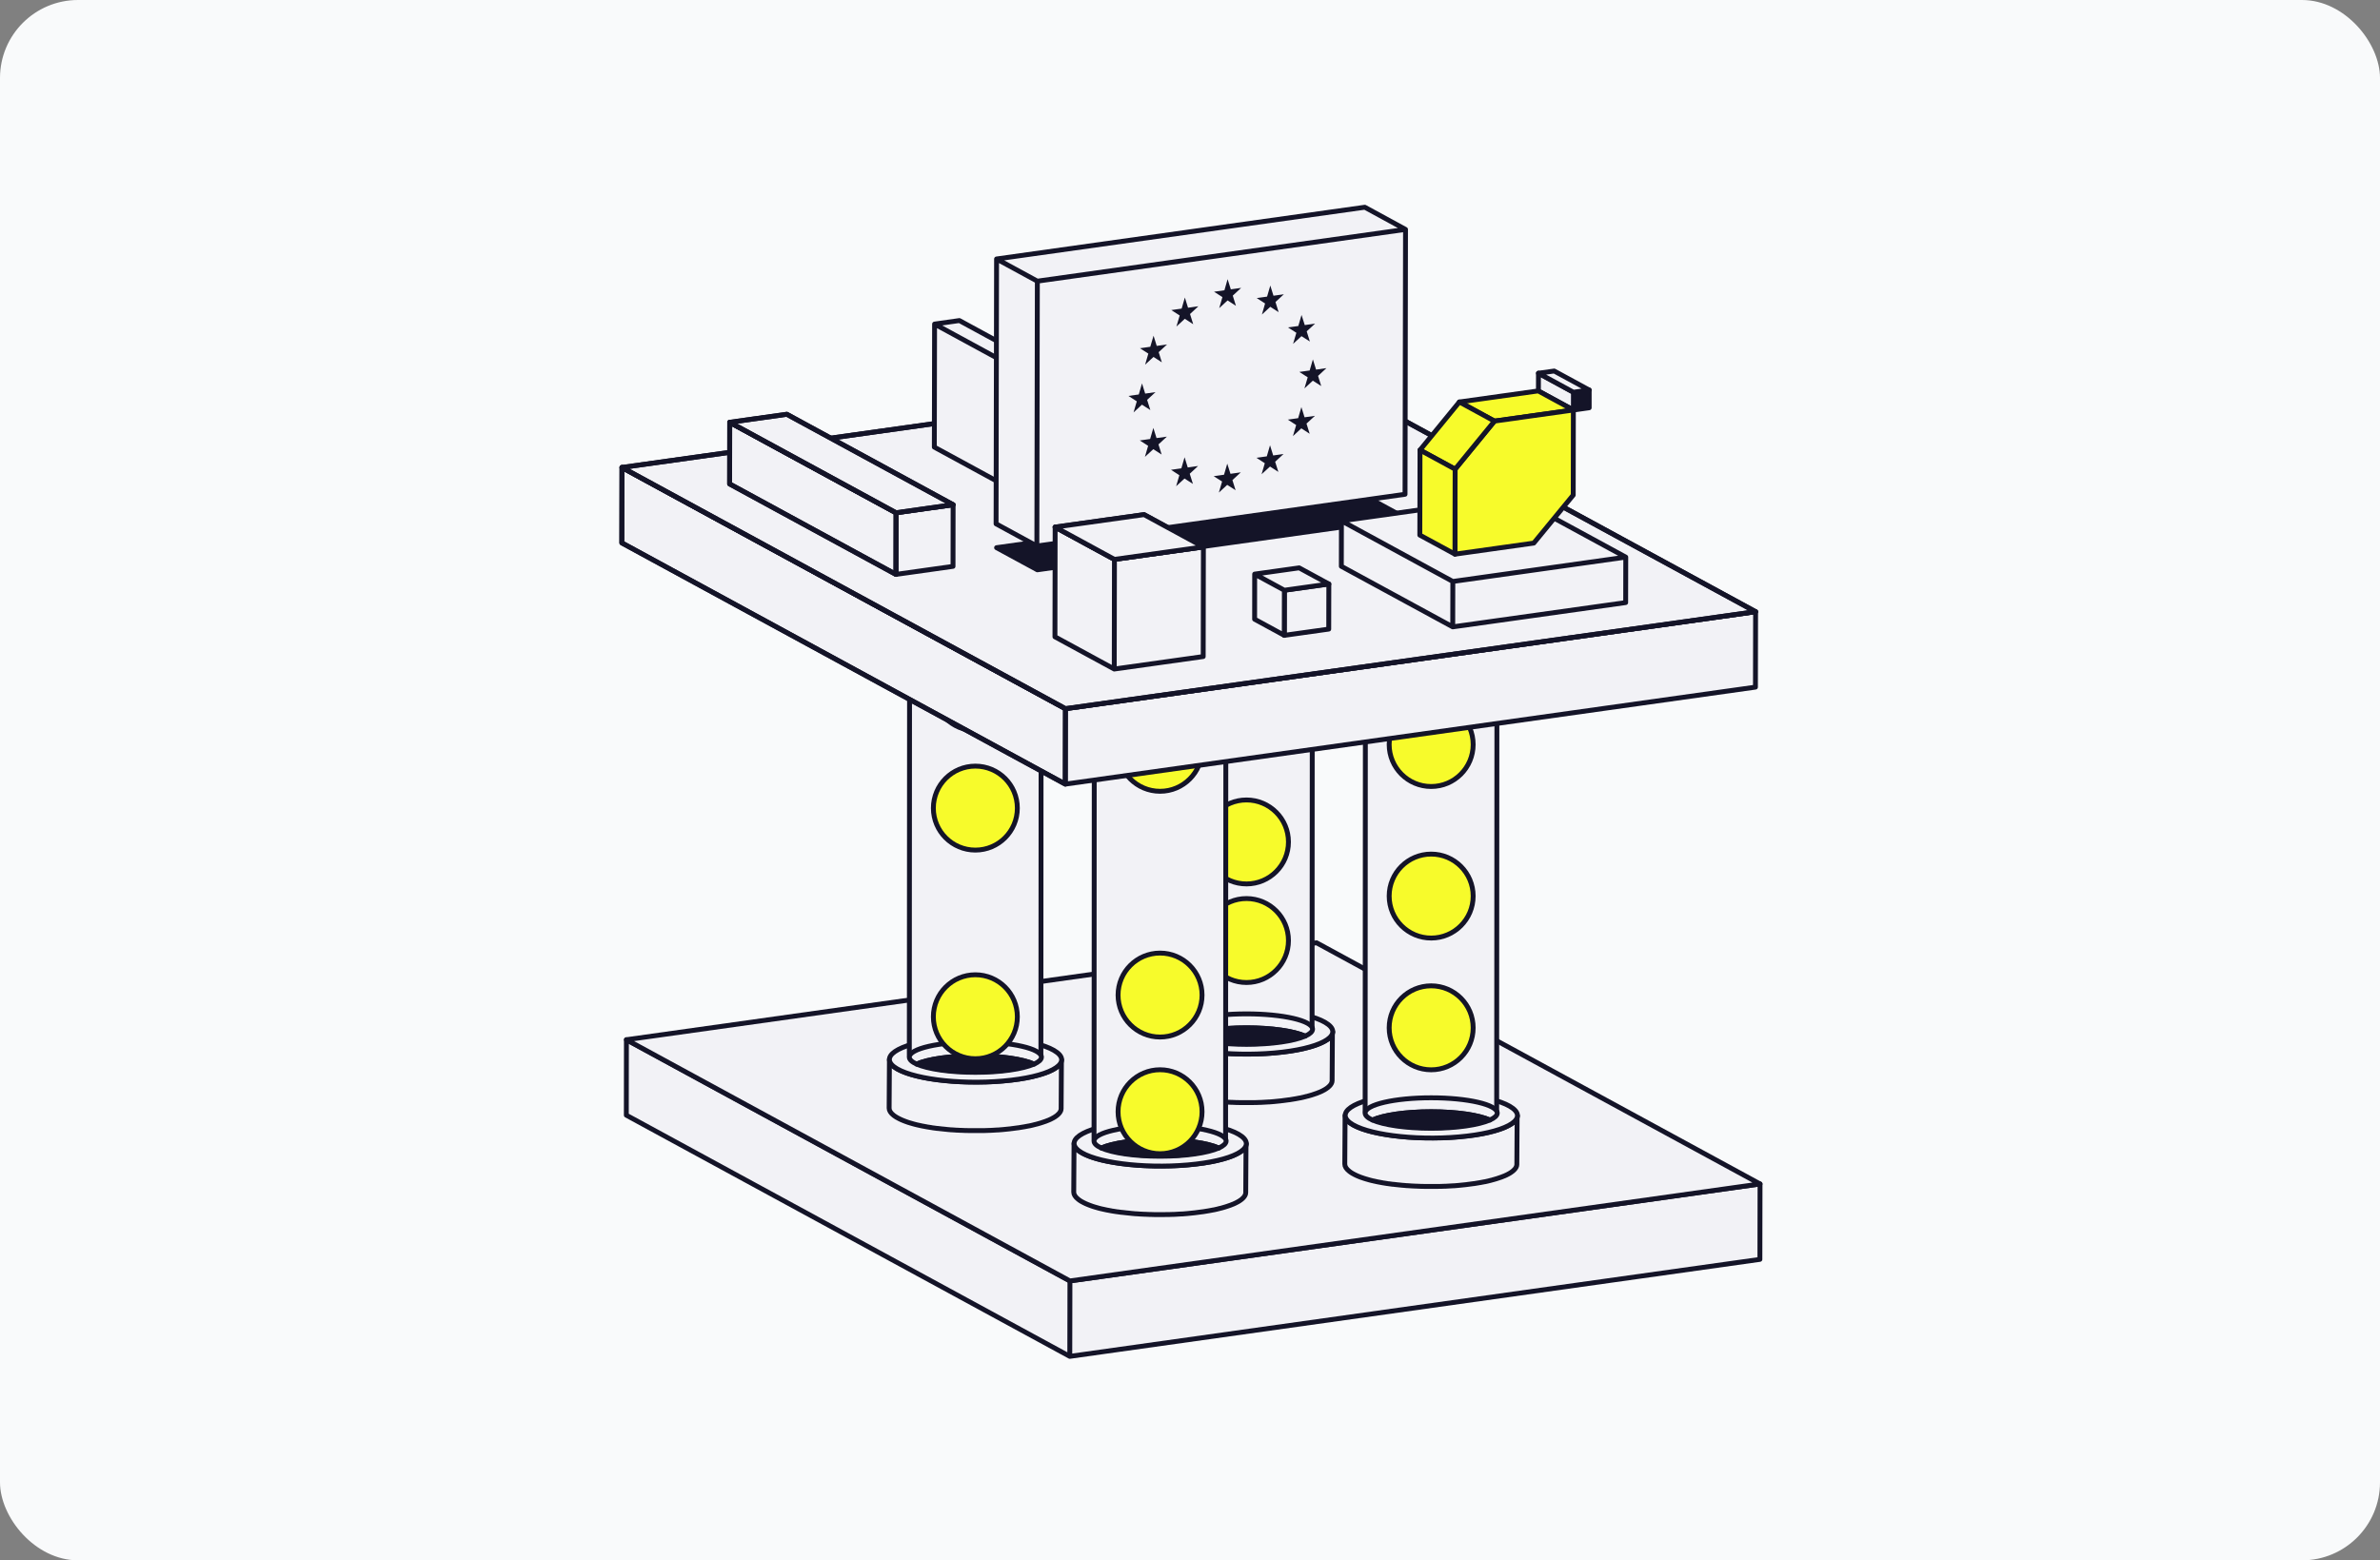 <svg xmlns="http://www.w3.org/2000/svg" width="488" height="320" fill="none"><rect width="100%" height="100%" fill="#808080" stroke="none"/><g clip-path="url(#a)"><path fill="#F9FAFB" d="M0 0h488v320H0z"/><g clip-path="url(#b)"><path fill="#F2F2F6" stroke="#141428" stroke-linecap="round" stroke-linejoin="round" d="m360.882 242.81-.03 15.47-141.5 19.89.03-15.47 141.5-19.89ZM219.352 278.17l-90.93-49.46.02-15.48 90.94 49.47-.03 15.47Z"/><path fill="#F2F2F6" stroke="#141428" stroke-linecap="round" stroke-linejoin="round" d="m219.381 262.7-90.94-49.47 141.51-19.88 90.93 49.46-141.5 19.89Z"/><path fill="#F2F2F6" stroke="#141428" stroke-linecap="round" stroke-linejoin="round" d="M311.128 228.86c0 .09-.02.17-.04.26v.02c-.02.08-.06.17-.1.25 0 .02-.02.04-.03.06-.04.08-.09.16-.15.24-.06.08-.13.15-.2.23l-.06.06c-.08.08-.16.15-.25.23-.09.07-.19.15-.3.22-.03.02-.05.04-.08.05-.11.07-.23.15-.36.22 0 0-.02 0-.02.01-.12.07-.26.14-.4.21-.03.02-.06.03-.09.05-.15.07-.31.15-.48.22-.03.01-.06.03-.09.04-.19.08-.39.16-.6.24h-.03c-.25.09-.51.18-.79.27-.02 0-.04.01-.06.02-.14.04-.27.08-.41.12-.06.02-.12.03-.17.05l-.33.09c-.05.01-.11.03-.17.04-.17.04-.34.09-.51.13-.05.01-.1.02-.15.04-.21.05-.43.1-.66.15-.04 0-.07.01-.1.02-.32.07-.65.13-1 .19-.03 0-.06 0-.08.01-.35.06-.71.12-1.08.18h-.06c-.46.07-.94.13-1.44.19-.04 0-.09 0-.13.01-.51.06-1.04.11-1.58.16-.32.03-.64.05-.96.08-.06 0-.12 0-.18.01-.51.03-1.03.06-1.54.09h-.2l-.81.03h-.36c-.2 0-.4 0-.59.01h-2.22c-.21 0-.42-.01-.63-.02h-.28c-.3 0-.6-.02-.9-.04h-.15c-.25-.01-.51-.03-.76-.04-.1 0-.2-.01-.3-.02-.2-.01-.4-.03-.6-.04-.11 0-.22-.02-.34-.03-.19-.02-.38-.03-.57-.05-.11 0-.22-.02-.34-.03-.2-.02-.39-.04-.58-.06l-.3-.03-.78-.09c-.03 0-.07 0-.1-.01-.3-.04-.59-.08-.88-.12-.08-.01-.16-.02-.24-.04-.23-.03-.46-.07-.69-.11-.08-.01-.16-.03-.24-.04-.31-.05-.61-.11-.91-.17-.04 0-.08-.02-.12-.02-.33-.07-.64-.14-.95-.21-.04-.01-.09-.02-.13-.03-.13-.03-.25-.06-.37-.09-.09-.02-.17-.04-.26-.07-.13-.04-.26-.07-.39-.11l-.21-.06-.3-.09c-.09-.03-.18-.05-.26-.08l-.27-.09c-.08-.03-.17-.06-.25-.09-.09-.03-.17-.07-.26-.1l-.24-.09c-.09-.03-.17-.07-.25-.11l-.21-.09c-.08-.04-.16-.08-.24-.11-.06-.03-.13-.06-.19-.09-.08-.04-.15-.08-.23-.12-.05-.03-.11-.06-.16-.09-.08-.05-.16-.1-.23-.14-.04-.03-.08-.05-.12-.07-.11-.07-.22-.15-.31-.22-.63-.49-.93-.99-.93-1.48l-.06 9.96c0 .49.3.99.93 1.48.1.08.2.15.31.23.04.02.08.05.11.07l.24.15c.05.03.1.06.16.08.08.04.15.08.23.13.06.03.12.06.19.09l.24.12.21.09c.09.04.17.07.26.11.07.03.15.06.23.09.09.03.17.07.26.1.08.03.17.06.25.08.09.03.18.07.28.1.09.03.18.06.26.08.1.03.19.06.29.09h.02c.07.02.14.04.2.06.13.04.25.07.38.11.09.02.17.04.26.07.12.03.24.06.37.09.02 0 .03 0 .05.01.03 0 .06.01.09.02.31.07.62.14.95.21.03 0 .05.01.08.02h.04c.3.06.6.12.91.17.03 0 .06.01.09.02.05 0 .1.02.15.02.23.04.45.08.69.11.05 0 .1.02.15.02.03 0 .06 0 .08.01.29.04.58.08.88.12H285.678c.25.03.51.07.77.09.03 0 .06 0 .09.01.07 0 .14.01.21.02.19.02.39.04.59.06.05 0 .1.01.16.02.06 0 .12 0 .18.01.19.02.38.03.57.05.07 0 .14.01.21.02h.13c.2.01.4.03.61.04.08 0 .15.01.23.02h.07c.25.01.5.03.76.04h.14c.3.01.6.03.91.04H291.588c.21 0 .42.01.63.02h2.19c.2 0 .39 0 .59-.01h.36c.27 0 .54-.02.81-.03h.2c.51-.02 1.03-.05 1.54-.09h.17c.32-.03.64-.05.96-.08.54-.05 1.06-.1 1.58-.16.04 0 .09-.01.13-.02.49-.06.97-.12 1.44-.19h.06c.37-.06.73-.11 1.08-.18.03 0 .06 0 .08-.01.34-.06.67-.13 1-.19.02 0 .04 0 .06-.01h.04l.66-.15c.05-.01.1-.02.15-.04.17-.04.34-.08.51-.13.03 0 .07-.02.1-.03.02 0 .04-.01.07-.02l.33-.09c.06-.02.12-.03.17-.05.14-.04.28-.08.41-.12.02 0 .04-.01.06-.02.28-.09.54-.18.79-.27h.02c.21-.08.41-.16.6-.24.02 0 .04-.01.06-.02.01 0 .02 0 .03-.01.17-.07.33-.15.48-.22.01 0 .03-.01.04-.02.02 0 .03-.02.05-.03.14-.07.27-.14.4-.21 0 0 .01 0 .02-.01.13-.07.24-.15.35-.22.01 0 .03-.02.04-.03.01 0 .02-.02.04-.03.11-.07.21-.15.3-.22.09-.08.17-.15.25-.23l.03-.03c.01 0 .02-.02.03-.03.07-.08.14-.15.2-.23.06-.08.11-.16.15-.24 0 0 .01-.02.02-.03 0 0 0-.02.01-.03.04-.08.07-.16.1-.25v-.02c.02-.09.04-.17.04-.26v-.07l.06-9.96v.07h.05Z"/><path fill="#F2F2F6" stroke="#141428" stroke-linecap="round" stroke-linejoin="round" d="M299.131 233.16c-9.23.81-19.25-.5-22.37-2.93-3.12-2.43 1.84-5.05 11.07-5.85 9.24-.81 19.26.5 22.38 2.93 3.12 2.42-1.84 5.05-11.08 5.85Z"/><path fill="#F2F2F6" stroke="#141428" stroke-linecap="round" stroke-linejoin="round" d="M306.99 144.45c0 .07-.01.13-.03.2v.02c-.02.06-.04.13-.08.19 0 .01-.01.03-.02.04-.03.06-.07.12-.12.18-.04.06-.1.12-.15.17l-.04.04c-.06.06-.12.12-.19.17-.07.06-.15.11-.23.17-.02.01-.04.03-.06.04-.09.06-.18.11-.27.17h-.02c-.1.05-.2.11-.31.16-.02.01-.05.02-.07.04-.12.06-.24.11-.37.17-.02 0-.05.02-.07.03-.15.06-.3.12-.46.18h-.02c-.19.07-.39.14-.6.2-.02 0-.03.01-.05.01-.1.03-.21.06-.32.1-.04.01-.09.03-.13.04-.08.02-.17.05-.25.07-.04.01-.09.02-.13.03-.13.03-.26.07-.39.1-.04 0-.07.02-.11.03-.16.04-.33.07-.5.11-.03 0-.05.01-.08.02-.25.05-.5.1-.76.15-.02 0-.04 0-.06.01-.27.05-.54.09-.83.13h-.04c-.35.05-.72.1-1.1.15-.03 0-.07 0-.1.01-.39.05-.79.09-1.21.12-.24.02-.49.04-.74.06h-.13c-.39.03-.79.05-1.18.07h-.16c-.21 0-.41.02-.62.02h-2.42c-.16 0-.32 0-.48-.01h-.21c-.23 0-.46-.02-.69-.03h-.11c-.19-.01-.39-.03-.58-.04-.08 0-.15-.01-.23-.01-.16-.01-.31-.02-.46-.03-.09 0-.17-.01-.26-.02-.15-.01-.29-.02-.43-.04-.09 0-.17-.02-.26-.02-.15-.01-.3-.03-.45-.05-.08 0-.15-.02-.23-.02-.2-.02-.4-.05-.6-.07h-.08c-.23-.03-.45-.06-.67-.09-.06 0-.12-.02-.18-.03-.18-.03-.35-.06-.53-.09l-.18-.03c-.24-.04-.47-.08-.7-.13-.03 0-.06-.01-.09-.02-.25-.05-.49-.1-.72-.16-.03 0-.07-.02-.1-.02-.1-.02-.19-.05-.29-.07-.06-.02-.13-.03-.2-.05-.1-.03-.2-.06-.3-.08-.05-.02-.11-.03-.16-.05-.08-.02-.15-.05-.23-.07-.07-.02-.14-.04-.2-.06-.07-.02-.14-.05-.21-.07-.07-.02-.13-.04-.2-.07-.07-.02-.13-.05-.2-.08-.06-.02-.12-.05-.18-.07-.07-.03-.13-.05-.19-.08-.05-.02-.11-.04-.16-.07l-.18-.09c-.05-.02-.1-.05-.15-.07-.06-.03-.12-.06-.17-.09-.04-.02-.09-.04-.13-.07-.06-.04-.12-.07-.18-.11l-.09-.06c-.08-.06-.16-.11-.24-.17-.49-.38-.72-.76-.71-1.14l-.05 83.47c0 .38.23.76.71 1.14.07.06.15.12.24.17.03.02.06.04.09.05.06.04.12.08.18.11.04.02.08.04.12.07.06.03.12.06.18.1.05.02.1.05.14.07l.18.09c.05.02.11.04.16.07.07.03.13.06.2.08.06.02.12.04.18.07.07.03.13.05.2.08.06.02.13.04.19.07.07.02.14.05.21.07.07.02.14.04.2.06.07.02.15.05.22.07h.01c.05.01.1.03.16.04.1.03.19.06.29.08.07.02.13.03.2.05.09.02.19.05.28.07h.04c.02 0 .04 0 .07.01.24.06.48.11.72.16.02 0 .04.01.06.01h.03c.23.05.46.09.7.13.02 0 .04 0 .07.01.04 0 .08.01.12.02.17.03.35.06.52.09.04 0 .08.01.12.02h.06c.22.03.44.07.67.09h.07c.2.02.39.05.59.07h.07c.05 0 .11.01.16.02.15.02.3.03.45.05.04 0 .08 0 .12.01.05 0 .09 0 .14.01.14.01.29.03.43.04.05 0 .11 0 .16.01h.1c.15.01.31.02.46.03.06 0 .12 0 .17.01h.05c.19.01.39.02.58.03h.11l.69.03h.21c.16 0 .32.01.49.01H294.9c.21 0 .42-.01.62-.02h.15c.39-.02.79-.04 1.18-.07h.14c.25-.02.49-.04.74-.06.41-.04.82-.08 1.21-.12.03 0 .07 0 .1-.01.38-.04.74-.09 1.1-.15h.05c.28-.04.56-.09.83-.14.02 0 .04 0 .06-.01.26-.05.52-.1.76-.15h.08c.17-.04.34-.07.51-.11.04 0 .08-.02.11-.03.13-.03.26-.06.39-.1.02 0 .05-.01.07-.02.02 0 .04 0 .05-.01.09-.02.17-.05.26-.07.04-.01.09-.03.13-.04.11-.03.21-.06.32-.1.01 0 .03 0 .05-.01.21-.07.41-.14.6-.21h.01c.16-.06.31-.12.46-.18.01 0 .03-.01.04-.02 0 0 .02 0 .02-.01.13-.06.25-.11.37-.17 0 0 .02 0 .03-.01.01 0 .03-.01.04-.02.11-.05.21-.11.3-.16h.02c.1-.06.19-.11.27-.17 0 0 .02-.01.03-.02 0 0 .02-.01.03-.02.08-.06.16-.11.23-.17.07-.06.13-.12.19-.17 0 0 .02-.01.02-.02l.02-.02c.05-.06.11-.12.15-.18l.12-.18s.01-.01.01-.02v-.02c.03-.06.06-.12.08-.19v-.01c.02-.07.03-.13.03-.2v-.05l.05-83.47v.05l.06.05Z"/><path fill="#F0F0F4" d="M297.802 147.74c-7.07.62-14.74-.38-17.13-2.24-2.39-1.86 1.41-3.86 8.48-4.48 7.07-.62 14.74.39 17.13 2.24 2.39 1.86-1.41 3.86-8.48 4.48Z"/><path stroke="#141428" stroke-linecap="round" stroke-linejoin="round" d="M297.802 147.74c-7.07.62-14.74-.38-17.13-2.24-2.39-1.86 1.41-3.86 8.48-4.48 7.07-.62 14.74.39 17.13 2.24 2.39 1.86-1.41 3.86-8.48 4.48Z"/><path fill="#F2F2F6" stroke="#141428" stroke-linecap="round" stroke-linejoin="round" d="M307 228.27c0 .52-.55 1-1.51 1.43-2.25-1.01-6.8-1.7-12.04-1.7-5.24 0-9.8.69-12.04 1.7-.96-.43-1.5-.92-1.5-1.43 0-1.73 6.06-3.13 13.54-3.13 7.48 0 13.55 1.4 13.55 3.13Z"/><path fill="#141428" d="M305.49 229.7c-2.25 1-6.8 1.69-12.04 1.69-5.24 0-9.8-.69-12.04-1.69 2.24-1.01 6.79-1.7 12.04-1.7 5.25 0 9.79.69 12.04 1.7Z"/><path stroke="#141428" stroke-linecap="round" stroke-linejoin="round" d="M305.49 229.7c-2.25 1-6.8 1.69-12.04 1.69-5.24 0-9.8-.69-12.04-1.69 2.24-1.01 6.79-1.7 12.04-1.7 5.25 0 9.79.69 12.04 1.7Z"/><path fill="#F7FB2B" stroke="#141428" stroke-linecap="round" stroke-linejoin="round" d="M293.45 219.4c4.755 0 8.61-3.855 8.61-8.61 0-4.755-3.855-8.61-8.61-8.61-4.755 0-8.61 3.855-8.61 8.61 0 4.755 3.855 8.61 8.61 8.61ZM293.45 192.38c4.755 0 8.61-3.855 8.61-8.61 0-4.755-3.855-8.61-8.61-8.61-4.755 0-8.61 3.855-8.61 8.61 0 4.755 3.855 8.61 8.61 8.61ZM293.45 161.3c4.755 0 8.61-3.855 8.61-8.61 0-4.755-3.855-8.61-8.61-8.61-4.755 0-8.61 3.855-8.61 8.61 0 4.755 3.855 8.61 8.61 8.61Z"/><path fill="#F2F2F6" stroke="#141428" stroke-linecap="round" stroke-linejoin="round" d="M217.669 217.4c0 .09-.02.17-.04.26v.02c-.02.08-.06.17-.1.25 0 .02-.02.04-.03.06-.04.08-.09.16-.15.24-.06.08-.13.15-.2.23l-.06.06c-.08.08-.16.15-.25.23-.09.07-.19.15-.3.22-.03.02-.05.04-.08.05-.11.07-.23.15-.35.22 0 0-.02 0-.02.01-.12.07-.26.14-.4.21-.03.02-.06.03-.09.05-.15.07-.31.15-.48.22-.03.01-.06.03-.09.04-.19.08-.39.16-.6.24h-.03c-.25.09-.51.18-.79.27-.02 0-.04.01-.06.02-.14.04-.27.08-.42.12-.06.02-.12.03-.17.05l-.33.09c-.06.01-.11.03-.17.04-.17.04-.34.09-.51.13-.05.01-.1.02-.15.04-.21.05-.43.1-.66.15-.03 0-.07.01-.11.02-.32.07-.65.13-.99.19-.03 0-.06 0-.08.01-.35.06-.71.12-1.08.18h-.06c-.46.07-.94.13-1.44.19-.04 0-.09 0-.13.01-.51.06-1.04.11-1.58.16-.32.03-.64.05-.96.08-.06 0-.12 0-.17.01-.51.03-1.03.06-1.54.09h-.2l-.81.03h-.36c-.2 0-.4 0-.59.01h-2.22c-.21 0-.42-.01-.63-.02h-.27c-.3 0-.61-.02-.9-.04h-.14c-.25-.01-.51-.03-.76-.04-.1 0-.2-.01-.3-.02-.2-.01-.4-.03-.6-.04-.11 0-.22-.02-.34-.03-.19-.02-.38-.03-.56-.05-.11 0-.23-.02-.34-.03-.2-.02-.39-.04-.59-.06l-.3-.03-.78-.09c-.03 0-.07 0-.1-.01-.3-.04-.59-.08-.88-.12-.08-.01-.16-.02-.24-.04-.23-.03-.46-.07-.69-.11-.08-.01-.16-.03-.24-.04-.31-.05-.61-.11-.91-.17-.04 0-.08-.02-.12-.03-.32-.07-.64-.14-.95-.21-.04-.01-.09-.02-.13-.03-.13-.03-.25-.06-.37-.09-.09-.02-.17-.04-.26-.07-.13-.04-.26-.07-.39-.11l-.21-.06-.3-.09c-.09-.03-.18-.05-.26-.08l-.27-.09c-.08-.03-.17-.06-.25-.09-.09-.03-.17-.07-.26-.1l-.24-.09c-.09-.03-.17-.07-.25-.11l-.21-.09c-.08-.04-.16-.08-.24-.11-.06-.03-.13-.06-.19-.09-.08-.04-.15-.08-.23-.12-.05-.03-.11-.06-.16-.09-.08-.05-.16-.1-.23-.14-.04-.03-.08-.05-.12-.07-.11-.07-.22-.15-.31-.22-.63-.49-.93-.99-.93-1.48l-.06 9.96c0 .49.3.99.93 1.48.1.08.2.15.31.22.04.02.08.05.11.07l.24.15c.05.03.1.06.16.08.08.04.15.08.23.13.06.03.12.06.19.09l.24.12.21.09c.09.04.17.07.26.11.08.03.15.06.23.09.09.03.17.07.26.1.08.03.17.06.25.09.09.03.18.06.28.1.09.03.18.06.27.08.1.03.19.06.29.09h.02c.07.02.14.04.2.06.13.04.25.07.38.11.09.02.17.05.26.07.12.03.24.06.37.09.02 0 .03 0 .05.01.03 0 .06.01.08.02.31.07.62.14.95.21.03 0 .05.01.08.02h.04c.3.06.6.12.91.17.03 0 .06.01.09.02.05 0 .1.02.15.02.22.04.45.08.69.11.05 0 .1.02.15.03.03 0 .06 0 .08.01.29.04.58.08.88.12H192.249c.25.03.51.07.78.09.03 0 .06 0 .09.01.07 0 .14.01.21.02.19.02.39.04.58.06.05 0 .1.01.16.02.06 0 .12.01.18.02.19.02.38.03.57.05.07 0 .14.01.21.02h.13c.2.01.4.03.61.04.08 0 .15.01.23.02h.07c.25.02.5.03.76.04h.14c.3.01.6.03.9.04H198.149c.21 0 .42.01.63.02h2.19c.2 0 .39 0 .59-.01h.36c.27 0 .54-.02.81-.03h.2c.51-.02 1.03-.05 1.54-.09h.17c.32-.02.64-.05.96-.08.54-.05 1.07-.1 1.58-.16.04 0 .09 0 .13-.02.49-.06.97-.12 1.44-.19h.05c.37-.06.73-.12 1.08-.18.03 0 .06-.01.08-.01.34-.06.67-.13 1-.19.02 0 .04 0 .06-.01h.04l.66-.15c.05-.01.1-.02.15-.04.17-.04.34-.08.51-.13.03 0 .07-.02.1-.02.02 0 .04-.01.07-.02l.33-.09c.06-.02.12-.03.17-.05.14-.04.28-.08.41-.12.02 0 .04-.01.06-.02.28-.09.54-.18.79-.27h.02c.21-.08.41-.16.6-.24.02 0 .04-.01.06-.02.01 0 .02-.01.03-.01.17-.07.33-.15.48-.22.01 0 .03-.01.04-.02.02 0 .03-.02.05-.03.14-.07.27-.14.4-.21 0 0 .01 0 .02-.01.13-.07.24-.15.36-.22.01 0 .03-.02.04-.03.01 0 .03-.02.04-.03.11-.07.21-.15.3-.22.09-.08.17-.15.25-.23.01 0 .02-.02.03-.03.01 0 .02-.02.03-.03.07-.08.14-.15.2-.23.06-.08.11-.16.15-.24 0 0 .01-.02.02-.03 0 0 0-.02.01-.03.04-.08.07-.16.1-.25v-.02c.02-.09.04-.17.04-.26v-.07l.06-9.96v.07l.03-.02Z"/><path fill="#F2F2F6" stroke="#141428" stroke-linecap="round" stroke-linejoin="round" d="M205.67 221.7c-9.23.81-19.25-.5-22.37-2.93-3.12-2.42 1.84-5.05 11.07-5.85 9.24-.81 19.26.5 22.38 2.93 3.12 2.42-1.84 5.05-11.08 5.85Z"/><path fill="#F2F2F6" stroke="#141428" stroke-linecap="round" stroke-linejoin="round" d="M213.529 132.98c0 .07-.01.13-.03.2v.02c-.02.06-.04.13-.08.19 0 .01-.01.03-.02.04-.03.06-.07.12-.12.18-.05.06-.1.12-.15.17l-.04.04c-.06.06-.12.12-.19.17-.07.06-.15.11-.23.17-.02.01-.04.03-.06.04-.09.06-.18.11-.27.17h-.02c-.1.05-.2.11-.31.16-.02.01-.05.02-.07.04-.12.06-.24.11-.37.17-.02 0-.05.02-.07.03-.15.06-.3.12-.46.18h-.02c-.19.07-.39.14-.6.2-.02 0-.03.01-.05.01-.1.03-.21.06-.32.1-.04.01-.09.03-.13.04-.08.02-.17.05-.26.07-.04.01-.09.02-.13.03-.13.03-.26.07-.39.1-.04 0-.07.02-.11.03-.16.04-.33.07-.5.11-.03 0-.05.01-.08.02-.25.05-.5.1-.76.15-.02 0-.04 0-.07.01-.27.05-.54.09-.82.13h-.04c-.36.05-.72.1-1.1.15-.03 0-.07 0-.1.01-.39.05-.79.09-1.21.12-.24.02-.49.04-.74.06h-.13c-.39.03-.79.05-1.18.07h-.16c-.21 0-.42.02-.62.02h-2.42c-.16 0-.32 0-.48-.01h-.21c-.23 0-.46-.02-.69-.03h-.11c-.19 0-.39-.02-.58-.03-.08 0-.15-.01-.23-.01-.16-.01-.31-.02-.46-.03-.09 0-.17-.01-.26-.02-.14-.01-.29-.02-.43-.04-.09 0-.17-.02-.26-.02-.15-.01-.3-.03-.45-.05-.08 0-.15-.02-.23-.02-.2-.02-.4-.05-.6-.07h-.07c-.23-.03-.45-.06-.67-.09-.06 0-.12-.02-.18-.03-.18-.03-.35-.06-.53-.09l-.18-.03c-.24-.04-.47-.09-.7-.13-.03 0-.06-.01-.09-.02-.25-.05-.49-.1-.73-.16-.03 0-.07-.02-.1-.02-.1-.02-.19-.05-.29-.07-.07-.02-.13-.03-.2-.05-.1-.03-.2-.06-.3-.08-.05-.02-.11-.03-.16-.05-.08-.02-.15-.05-.23-.07-.07-.02-.14-.04-.2-.06-.07-.02-.14-.05-.21-.07-.06-.02-.13-.04-.19-.07-.07-.02-.13-.05-.2-.08-.06-.02-.12-.05-.18-.07-.07-.03-.13-.05-.19-.08-.05-.02-.11-.04-.16-.07l-.18-.09c-.05-.02-.1-.05-.15-.07-.06-.03-.12-.06-.17-.09-.04-.02-.09-.04-.13-.07-.06-.04-.12-.07-.18-.11l-.09-.06c-.08-.06-.17-.11-.24-.17-.49-.38-.72-.76-.71-1.14l-.05 83.47c0 .38.23.76.72 1.14.08.06.16.12.24.17.03.02.06.04.09.05.06.04.12.08.18.11.04.02.08.04.12.07.06.03.12.06.18.1.05.02.1.05.14.07l.18.09c.05.02.11.04.16.07.06.03.13.06.2.08.06.02.12.04.18.07.07.03.13.05.2.08.06.02.13.04.19.07.07.02.14.05.21.07.07.02.14.04.2.06.07.02.15.05.22.07h.01c.05.01.1.03.16.04.1.03.19.06.29.08.07.02.13.03.2.05.09.02.19.05.28.07h.04c.02 0 .04 0 .06.01.24.06.48.11.72.16.02 0 .04.01.06.01h.03c.23.05.46.09.7.13.02 0 .04 0 .07.01.04 0 .08.01.12.02.17.03.35.06.53.09.04 0 .08.01.12.02h.06c.22.03.44.07.67.09h.07c.2.02.39.05.59.07h.07c.05 0 .11.01.16.02.15.02.3.03.45.05.04 0 .08 0 .12.01.05 0 .09 0 .14.01.14.01.29.03.43.04.05 0 .11 0 .16.01h.1c.15.01.31.02.46.03.06 0 .11 0 .17.01h.05c.19.01.39.02.58.03h.11l.69.03h.21c.16 0 .32.01.49.01H201.449c.21 0 .42-.01.62-.02h.16c.39-.02.79-.04 1.18-.07h.14c.25-.02.49-.04.74-.06.41-.04.82-.08 1.21-.12.03 0 .07 0 .1-.01.38-.04.75-.09 1.1-.15h.05c.28-.04.56-.09.83-.14.02 0 .04 0 .06-.01.26-.05.52-.1.76-.15h.08c.17-.04.34-.07.5-.11.04 0 .08-.02.11-.03.13-.03.26-.06.39-.1.02 0 .05-.01.07-.02.02 0 .04 0 .05-.01.09-.02.17-.05.25-.07.04-.01.09-.03.13-.04.11-.03.21-.06.32-.1.01 0 .03 0 .05-.01.21-.07.41-.14.6-.21h.01c.16-.06.31-.12.46-.18.01 0 .03-.01.04-.02 0 0 .02 0 .03-.01.13-.06.25-.11.37-.17.01 0 .02 0 .03-.01.01 0 .03-.01.04-.02.11-.05.21-.11.3-.16h.02c.1-.06.19-.11.27-.17.01 0 .02-.01.03-.02 0 0 .02-.01.03-.02.08-.06.16-.11.23-.17.07-.06.13-.12.19-.17 0 0 .02-.01.02-.02s.01-.01.02-.02c.06-.06.11-.12.15-.18.05-.06.08-.12.12-.18 0 0 .01-.01.01-.02v-.02c.03-.06.06-.12.08-.19v-.01c.02-.07.03-.13.03-.2v-.05l.05-83.47v.05l.05.04Z"/><path fill="#F0F0F4" d="M204.341 136.27c-7.07.62-14.74-.38-17.13-2.24-2.39-1.86 1.41-3.86 8.48-4.48 7.07-.62 14.74.39 17.13 2.24 2.39 1.86-1.41 3.86-8.48 4.48Z"/><path stroke="#141428" stroke-linecap="round" stroke-linejoin="round" d="M204.341 136.27c-7.07.62-14.74-.38-17.13-2.24-2.39-1.86 1.41-3.86 8.48-4.48 7.07-.62 14.74.39 17.13 2.24 2.39 1.86-1.41 3.86-8.48 4.48Z"/><path fill="#F2F2F6" stroke="#141428" stroke-linecap="round" stroke-linejoin="round" d="M213.539 216.8c0 .52-.55 1-1.51 1.43-2.25-1.01-6.8-1.7-12.04-1.7-5.24 0-9.8.69-12.04 1.7-.96-.43-1.5-.92-1.5-1.43 0-1.73 6.06-3.13 13.54-3.13 7.48 0 13.55 1.4 13.55 3.13Z"/><path fill="#141428" d="M212.029 218.23c-2.25 1-6.8 1.69-12.04 1.69-5.24 0-9.8-.69-12.04-1.69 2.24-1.01 6.79-1.7 12.04-1.7 5.25 0 9.79.69 12.04 1.7Z"/><path stroke="#141428" stroke-linecap="round" stroke-linejoin="round" d="M212.029 218.23c-2.25 1-6.8 1.69-12.04 1.69-5.24 0-9.8-.69-12.04-1.69 2.24-1.01 6.79-1.7 12.04-1.7 5.25 0 9.79.69 12.04 1.7Z"/><path fill="#F7FB2B" stroke="#141428" stroke-linecap="round" stroke-linejoin="round" d="M199.989 217.13c4.755 0 8.61-3.855 8.61-8.61 0-4.755-3.855-8.61-8.61-8.61-4.755 0-8.61 3.855-8.61 8.61 0 4.755 3.855 8.61 8.61 8.61ZM199.989 174.34c4.755 0 8.61-3.855 8.61-8.61 0-4.755-3.855-8.61-8.61-8.61-4.755 0-8.61 3.855-8.61 8.61 0 4.755 3.855 8.61 8.61 8.61Z"/><path fill="#F6ED50" d="M199.989 132.61c4.75 0 8.61 3.85 8.61 8.61s-3.86 8.61-8.61 8.61-8.61-3.85-8.61-8.61 3.86-8.61 8.61-8.61Z"/><path stroke="#141428" stroke-linecap="round" stroke-linejoin="round" d="M199.989 149.83c4.755 0 8.61-3.854 8.61-8.61 0-4.755-3.855-8.61-8.61-8.61-4.755 0-8.61 3.855-8.61 8.61 0 4.756 3.855 8.61 8.61 8.61Z"/><path fill="#F2F2F6" stroke="#141428" stroke-linecap="round" stroke-linejoin="round" d="M273.261 211.65c0 .09-.02.17-.04.26v.02c-.02.08-.06.17-.1.25 0 .02-.02.04-.03.06-.04.08-.09.16-.15.24-.06.08-.13.15-.2.23l-.06.06c-.08.07-.16.15-.25.23-.09.07-.19.15-.3.22-.03.02-.05.04-.08.05-.11.07-.23.15-.36.22 0 0-.02 0-.02.01-.12.07-.26.14-.4.21-.03.02-.06.03-.09.05-.15.07-.31.15-.48.22-.03.01-.06.02-.09.04-.19.08-.39.16-.6.24 0 0-.02 0-.03.01-.25.09-.51.18-.79.27-.02 0-.04.01-.06.02-.14.04-.27.08-.41.12-.06.02-.12.03-.17.05l-.33.09c-.05.01-.11.03-.17.04-.17.04-.34.09-.51.13-.05.01-.1.02-.15.04-.21.05-.43.1-.66.15-.04 0-.07.01-.1.02-.32.07-.65.13-1 .19-.03 0-.06 0-.08.01-.35.06-.71.12-1.08.18h-.06c-.46.07-.94.13-1.44.19-.04 0-.09 0-.13.01-.51.06-1.04.11-1.58.16-.32.03-.64.05-.96.08-.06 0-.12 0-.18.01-.51.03-1.03.06-1.54.09h-.2l-.81.03h-.36c-.2 0-.4 0-.59.01h-2.22c-.21 0-.42-.01-.63-.02h-.28c-.3 0-.6-.02-.9-.04h-.15c-.25-.01-.51-.03-.76-.04-.1 0-.2-.01-.3-.02-.2-.01-.4-.03-.61-.04-.11 0-.22-.02-.34-.03-.19-.02-.38-.03-.56-.05-.11 0-.22-.02-.34-.03-.2-.02-.39-.04-.58-.06l-.3-.03-.78-.09c-.03 0-.07 0-.1-.01-.3-.04-.59-.08-.88-.12-.08-.01-.16-.02-.24-.04-.23-.03-.46-.07-.69-.11-.08-.01-.16-.03-.24-.04-.31-.05-.61-.11-.91-.17-.04 0-.08-.02-.12-.03-.32-.07-.64-.14-.95-.21-.04-.01-.09-.02-.13-.03-.13-.03-.25-.06-.37-.09-.09-.02-.17-.04-.26-.07-.13-.04-.26-.07-.39-.11l-.21-.06-.3-.09c-.09-.03-.18-.05-.26-.08l-.27-.09c-.08-.03-.17-.06-.25-.09-.09-.03-.17-.07-.26-.1l-.24-.09c-.09-.04-.17-.07-.25-.11l-.21-.09c-.08-.04-.16-.08-.24-.11-.06-.03-.13-.06-.19-.09-.08-.04-.15-.08-.23-.12-.05-.03-.11-.06-.16-.09-.08-.05-.16-.1-.23-.14-.04-.02-.08-.05-.12-.07-.11-.07-.22-.15-.31-.22-.63-.49-.93-.99-.93-1.48l-.06 9.96c0 .49.3.99.93 1.48.1.08.2.15.31.22.04.02.08.05.11.07l.24.15c.05.03.11.06.16.08.08.04.15.08.23.13.06.03.12.06.19.09l.24.12.21.09c.09.04.17.07.26.11.08.03.15.06.23.09.09.03.17.07.26.1.08.03.17.06.25.09.09.03.18.06.28.1.09.03.18.06.26.08.1.03.19.06.29.09h.02c.07.02.14.04.2.06.13.04.25.07.38.11.08.02.17.05.26.07.12.03.24.06.37.09.02 0 .03 0 .05.01.03 0 .06.01.09.02.31.07.62.14.95.21.03 0 .05.01.08.02h.04c.3.06.6.12.91.17.03 0 .06.01.09.02.05 0 .1.02.15.02.22.04.45.08.69.11.05 0 .1.02.16.03.03 0 .06 0 .08.01.29.04.58.08.88.12H247.821c.25.03.51.07.77.09.03 0 .06 0 .09.01.07 0 .14.01.21.02.19.02.39.04.58.06.05 0 .1.01.16.02.06 0 .12.01.18.02.19.02.38.03.57.05.07 0 .14.01.21.02h.13c.2.01.4.03.61.04.08 0 .15.01.23.02h.07c.25.02.5.03.76.04h.14c.3.01.6.03.9.04H253.711c.21 0 .42.01.63.02h2.19c.2 0 .39 0 .59-.01h.36c.27 0 .54-.02.81-.03h.2c.51-.02 1.03-.05 1.54-.09h.17c.32-.02.64-.05.96-.08.54-.05 1.06-.1 1.58-.16.04 0 .09 0 .13-.02.49-.06.97-.12 1.44-.19h.06c.37-.06.73-.12 1.08-.18.03 0 .06-.01.08-.01.34-.06.67-.13 1-.19.02 0 .04 0 .06-.01h.04l.66-.15c.05-.01.1-.02.15-.04.17-.04.34-.08.51-.13.03 0 .07-.02.1-.02.02 0 .04-.01.07-.02l.33-.09c.06-.02.12-.03.17-.05.14-.04.28-.08.41-.12.02 0 .04-.01.06-.02.28-.09.54-.18.79-.27h.02c.21-.08.41-.16.6-.24.02 0 .04-.01.06-.02.01 0 .02-.01.03-.01.17-.07.33-.15.48-.22.01 0 .03-.01.04-.02.02 0 .03-.02.05-.03.14-.07.27-.14.4-.21 0 0 .01 0 .02-.01.13-.07.24-.15.35-.22.01 0 .03-.02.04-.03.01 0 .02-.02.04-.03.11-.07.21-.15.3-.22.09-.08.17-.15.25-.23l.03-.03c.01 0 .02-.02.03-.03.07-.08.14-.15.2-.23.06-.08.11-.16.15-.24 0 0 .01-.02.02-.03 0 0 0-.02.01-.03.04-.08.07-.16.1-.25v-.02c.02-.09.04-.17.04-.26v-.07l.06-9.96v.07l.06-.03Z"/><path fill="#F2F2F6" stroke="#141428" stroke-linecap="round" stroke-linejoin="round" d="M261.26 215.95c-9.23.81-19.25-.5-22.37-2.93-3.12-2.42 1.84-5.05 11.07-5.85 9.24-.81 19.26.5 22.38 2.93 3.12 2.42-1.84 5.04-11.08 5.85Z"/><path fill="#F2F2F6" stroke="#141428" stroke-linecap="round" stroke-linejoin="round" d="M269.121 127.24c0 .07-.01.13-.03.2v.02c-.02.06-.04.13-.08.19 0 .01-.01.03-.02.04-.03.06-.07.12-.12.18-.04.06-.1.12-.15.17l-.04.04c-.06.06-.12.12-.19.17-.07.06-.15.11-.23.17-.02.01-.04.03-.06.04-.09.06-.18.11-.27.17h-.02c-.1.05-.2.11-.31.16-.02.01-.05.02-.07.04-.12.06-.24.11-.37.17-.02 0-.05.02-.07.03-.15.06-.3.12-.46.18h-.02c-.19.07-.39.14-.6.2-.02 0-.03.01-.05.01-.1.03-.21.06-.32.1-.04.01-.09.03-.13.04-.08.02-.17.05-.25.07-.04.01-.09.02-.13.03-.13.03-.26.07-.39.1-.04 0-.07.02-.11.03-.16.04-.33.07-.5.11-.03 0-.05.01-.08.02-.25.05-.5.1-.76.15-.02 0-.04 0-.06.01-.27.05-.54.09-.83.13h-.04c-.35.05-.72.1-1.1.15-.03 0-.07 0-.1.01-.39.05-.79.09-1.21.12-.24.02-.49.04-.74.06h-.13c-.39.03-.79.05-1.18.07h-.16c-.21 0-.41.02-.62.02h-2.42c-.16 0-.32 0-.48-.01h-.21c-.23 0-.46-.02-.69-.03h-.11c-.19 0-.39-.02-.58-.03-.08 0-.15-.01-.23-.01-.16-.01-.31-.02-.46-.03-.09 0-.17-.01-.26-.02-.14-.01-.29-.02-.43-.04-.09 0-.17-.02-.26-.02-.15-.01-.3-.03-.45-.05-.08 0-.15-.02-.23-.02-.2-.02-.4-.05-.6-.07h-.07c-.23-.03-.45-.06-.67-.09-.06 0-.12-.02-.18-.03-.18-.03-.35-.06-.53-.09l-.18-.03c-.24-.04-.47-.08-.7-.13-.03 0-.06-.01-.09-.02-.25-.05-.49-.1-.72-.16-.03 0-.07-.02-.1-.02-.1-.02-.19-.05-.29-.07-.07-.02-.13-.03-.2-.05-.1-.03-.2-.06-.3-.08-.05-.02-.11-.03-.16-.05-.08-.02-.15-.05-.23-.07-.07-.02-.14-.04-.2-.06-.07-.02-.14-.05-.21-.07-.07-.02-.13-.04-.2-.07-.07-.02-.13-.05-.2-.08-.06-.02-.12-.05-.18-.07-.07-.03-.13-.05-.19-.08-.05-.02-.11-.04-.16-.07l-.18-.09c-.05-.02-.1-.05-.15-.07-.06-.03-.12-.06-.17-.09-.04-.02-.09-.04-.13-.07-.06-.04-.12-.07-.18-.11l-.09-.06c-.08-.06-.17-.11-.24-.17-.49-.38-.72-.76-.71-1.14l-.05 83.47c0 .38.23.76.71 1.14.08.06.16.12.24.17.03.02.06.04.09.05.06.04.12.08.18.11.04.02.08.04.12.07.06.03.12.06.18.1.05.02.1.05.14.07l.18.09c.05.02.11.04.16.07.07.03.13.06.2.08.06.02.12.04.18.07.07.03.13.05.2.08.06.02.13.04.19.07.07.02.14.05.21.07.07.02.14.04.2.06.07.02.15.05.22.07h.01c.05.01.1.03.16.04.1.03.19.06.29.08.07.02.13.03.2.05.09.02.19.05.28.07h.04c.02 0 .04 0 .06.01.24.06.48.11.72.16.02 0 .04.01.06.01h.03c.23.05.46.09.7.13.02 0 .04 0 .07.01.04 0 .08.01.12.02.17.03.35.06.53.09.04 0 .08.01.12.02h.06c.22.03.44.07.67.09h.07c.2.02.39.05.59.07h.07c.05 0 .11.01.16.02.15.02.3.03.45.05.04 0 .08 0 .12.01.05 0 .09 0 .14.01.14.01.29.03.43.04.05 0 .11 0 .16.01h.1c.15.01.31.02.46.03.06 0 .11 0 .17.01h.05c.19.01.39.02.58.03h.11l.69.03h.21c.16 0 .32.01.49.01H257.041c.21 0 .42-.01.62-.02h.15c.39-.02.79-.04 1.18-.07h.14c.25-.02.49-.04.74-.06.41-.04.82-.08 1.21-.12.03 0 .07 0 .1-.01.38-.04.74-.09 1.1-.15h.05c.28-.04.56-.09.83-.14.02 0 .04 0 .06-.01.26-.05.52-.1.76-.15h.08c.17-.04.34-.07.51-.11.04 0 .08-.02.11-.03.13-.03.26-.06.39-.1.02 0 .05-.01.08-.02.02 0 .03 0 .05-.01.09-.02.17-.05.26-.07.04-.01.09-.03.13-.04.11-.03.21-.06.32-.1.01 0 .03 0 .05-.01.21-.07.41-.14.6-.21h.01c.16-.06.31-.12.46-.18.01 0 .03-.01.04-.02 0 0 .02 0 .02-.01.13-.06.25-.11.37-.17.01 0 .02 0 .03-.01.01 0 .03-.01.04-.02.11-.05.21-.11.3-.16h.02c.1-.06.19-.11.27-.17 0 0 .02-.01.03-.02 0 0 .02-.01.03-.02.08-.06.16-.11.23-.17.07-.06.13-.12.19-.17 0 0 .02-.01.02-.02l.02-.02c.05-.06.11-.12.15-.18l.12-.18s.01-.01.01-.02v-.02c.03-.06.06-.12.08-.19v-.01c.02-.07.03-.13.03-.2v-.05l.05-83.47v.05l.04.04Z"/><path fill="#F0F0F4" d="M259.919 130.53c-7.07.62-14.74-.38-17.13-2.24-2.39-1.86 1.41-3.86 8.48-4.48 7.07-.62 14.74.39 17.13 2.24 2.39 1.86-1.41 3.86-8.48 4.48Z"/><path stroke="#141428" stroke-linecap="round" stroke-linejoin="round" d="M259.919 130.53c-7.07.62-14.74-.38-17.13-2.24-2.39-1.86 1.41-3.86 8.48-4.48 7.07-.62 14.74.39 17.13 2.24 2.39 1.86-1.41 3.86-8.48 4.48Z"/><path fill="#F2F2F6" stroke="#141428" stroke-linecap="round" stroke-linejoin="round" d="M269.129 211.06c0 .52-.55 1-1.51 1.43-2.25-1.01-6.8-1.7-12.04-1.7-5.24 0-9.8.69-12.04 1.7-.96-.43-1.5-.92-1.5-1.43 0-1.73 6.06-3.13 13.54-3.13 7.48 0 13.55 1.4 13.55 3.13Z"/><path fill="#141428" d="M267.619 212.49c-2.25 1-6.8 1.69-12.04 1.69-5.24 0-9.8-.69-12.04-1.69 2.24-1.01 6.79-1.7 12.04-1.7 5.25 0 9.79.69 12.04 1.7Z"/><path stroke="#141428" stroke-linecap="round" stroke-linejoin="round" d="M267.619 212.49c-2.25 1-6.8 1.69-12.04 1.69-5.24 0-9.8-.69-12.04-1.69 2.24-1.01 6.79-1.7 12.04-1.7 5.25 0 9.79.69 12.04 1.7Z"/><path fill="#F7FB2B" stroke="#141428" stroke-linecap="round" stroke-linejoin="round" d="M255.579 201.5c4.755 0 8.61-3.855 8.61-8.61 0-4.755-3.855-8.61-8.61-8.61-4.755 0-8.61 3.855-8.61 8.61 0 4.755 3.855 8.61 8.61 8.61ZM255.579 181.28c4.755 0 8.61-3.855 8.61-8.61 0-4.756-3.855-8.61-8.61-8.61-4.755 0-8.61 3.854-8.61 8.61 0 4.755 3.855 8.61 8.61 8.61Z"/><path fill="#F6ED50" d="M255.579 126.87c4.76 0 8.61 3.85 8.61 8.61s-3.85 8.61-8.61 8.61-8.61-3.85-8.61-8.61 3.86-8.61 8.61-8.61Z"/><path stroke="#141428" stroke-linecap="round" stroke-linejoin="round" d="M255.579 144.09c4.755 0 8.61-3.855 8.61-8.61 0-4.755-3.855-8.61-8.61-8.61-4.755 0-8.61 3.855-8.61 8.61 0 4.755 3.855 8.61 8.61 8.61Z"/><path fill="#F2F2F6" stroke="#141428" stroke-linecap="round" stroke-linejoin="round" d="M255.54 234.61c0 .09-.02.17-.04.26v.02c-.02.08-.06.17-.1.25 0 .02-.02.04-.03.06-.04.08-.09.16-.15.24-.06.08-.13.15-.2.23l-.06.06c-.08.08-.16.15-.25.23-.09.07-.19.15-.3.22-.03.02-.05.04-.08.05-.11.07-.23.15-.35.22 0 0-.02 0-.02.01-.12.07-.26.14-.4.21-.03.02-.06.03-.09.05-.15.07-.31.15-.48.22-.03.01-.06.03-.09.04-.19.08-.39.16-.6.24h-.03c-.25.09-.51.18-.79.27-.02 0-.04.01-.06.02-.14.04-.27.08-.42.12-.06.02-.12.03-.17.05l-.33.09c-.06.01-.11.03-.17.04-.17.04-.34.09-.51.13-.05.01-.1.02-.15.04-.21.05-.43.1-.66.15-.04 0-.07.01-.1.02-.32.07-.65.13-1 .19-.03 0-.06 0-.08.01-.35.06-.71.12-1.08.18h-.06c-.46.07-.94.13-1.44.19-.05 0-.09 0-.13.01-.51.06-1.04.11-1.58.16-.32.03-.64.05-.96.08-.06 0-.12 0-.17.01-.51.03-1.03.06-1.54.09h-.2l-.81.03h-.36c-.2 0-.4 0-.59.01h-2.22c-.21 0-.42-.01-.63-.02h-.28c-.3 0-.6-.02-.9-.04h-.15c-.25-.01-.51-.03-.76-.04-.1 0-.2-.01-.3-.02-.2-.01-.4-.03-.61-.04-.11 0-.22-.02-.34-.03-.19-.02-.38-.03-.56-.05-.11 0-.22-.02-.34-.03-.2-.02-.39-.04-.58-.06l-.3-.03-.78-.09c-.03 0-.07 0-.1-.01-.3-.04-.59-.08-.88-.12-.08-.01-.16-.02-.24-.04-.23-.03-.46-.07-.69-.11-.08-.01-.16-.03-.24-.04-.31-.05-.61-.11-.91-.17-.04 0-.08-.02-.12-.02-.32-.07-.64-.14-.95-.21-.04-.01-.09-.02-.13-.03-.13-.03-.25-.06-.37-.09-.09-.02-.17-.04-.26-.07-.13-.04-.26-.07-.39-.11l-.21-.06-.3-.09c-.09-.03-.18-.05-.26-.08l-.27-.09c-.08-.03-.17-.06-.25-.09-.09-.03-.17-.07-.26-.1l-.24-.09c-.09-.03-.17-.07-.25-.11l-.21-.09c-.08-.04-.16-.08-.24-.11-.06-.03-.13-.06-.19-.09-.08-.04-.15-.08-.23-.12-.05-.03-.11-.06-.16-.09-.08-.05-.16-.1-.23-.14-.04-.03-.08-.05-.12-.07-.11-.07-.22-.15-.31-.22-.63-.49-.93-.99-.93-1.48l-.06 9.96c0 .49.3.99.93 1.48.1.08.2.15.31.23.04.02.08.05.11.07l.24.15c.05.03.11.06.16.08.08.04.15.08.23.13.06.03.12.06.19.09l.24.12.21.09c.09.04.17.07.26.11.08.03.15.06.23.09.09.03.17.07.26.1.08.03.17.06.25.09.09.03.18.07.28.1.09.03.18.06.26.08.1.03.19.06.29.09h.02c.07.02.14.04.2.06.13.04.25.07.38.11.09.02.17.05.26.07.12.03.24.06.37.09.02 0 .03 0 .05.01.03 0 .06.01.09.02.31.07.62.14.95.21.03 0 .05.01.08.02h.04c.3.06.6.12.91.17.03 0 .06.01.09.02.05 0 .1.02.15.02.22.04.45.08.69.11.05 0 .1.02.16.02.03 0 .06 0 .08.01.29.04.58.08.88.12H230.11c.25.03.51.07.77.09.03 0 .06 0 .09.01.07 0 .14.01.21.02.19.02.39.04.58.06.05 0 .1.01.16.02.06 0 .12.01.18.02.19.02.38.03.57.05.07 0 .14.01.21.02h.13c.2.01.4.03.61.04.08 0 .15.01.23.02h.07c.25.02.5.03.76.04h.14c.3.01.6.03.9.04H236c.21 0 .42.01.63.02h2.19c.2 0 .39 0 .59-.01h.36c.27 0 .54-.02.81-.03h.2c.51-.02 1.03-.05 1.54-.09h.17c.32-.02.64-.05.96-.08.54-.05 1.07-.1 1.58-.16.04 0 .09-.01.13-.02.49-.06.97-.12 1.44-.19h.05c.37-.06.73-.11 1.08-.18.03 0 .06-.01.08-.01.34-.06.67-.13 1-.19.02 0 .04 0 .06-.01h.04l.66-.15c.05-.01.1-.02.15-.04.17-.04.34-.08.51-.13.03 0 .07-.02.1-.02.02 0 .04-.01.07-.02l.33-.09c.06-.02.12-.03.17-.05.14-.04.28-.08.41-.12.02 0 .04-.01.06-.02.28-.09.54-.18.79-.27h.02c.21-.08.41-.16.6-.24.02 0 .04-.01.06-.02.01 0 .02-.01.03-.01.17-.07.33-.15.48-.22.01 0 .03-.01.04-.02.02 0 .03-.02.05-.03.14-.07.27-.14.4-.21 0 0 .01 0 .02-.01.13-.07.24-.15.36-.22.01 0 .03-.02.04-.03.01 0 .03-.02.04-.03.11-.07.21-.15.3-.22.09-.08.17-.15.25-.23.01 0 .02-.02.03-.03.01 0 .02-.02.03-.03.07-.08.14-.15.2-.23.06-.08.11-.16.15-.24 0 0 .01-.02.02-.03 0 0 0-.02.01-.03.04-.08.07-.16.1-.25v-.02c.02-.09.04-.17.04-.26v-.07l.06-9.96v.07l.05-.03Z"/><path fill="#F0F0F4" d="M243.541 238.91c-9.23.81-19.25-.5-22.37-2.93-3.12-2.43 1.84-5.05 11.07-5.85 9.24-.81 19.26.5 22.38 2.93 3.12 2.42-1.84 5.05-11.08 5.85Z"/><path fill="#F2F2F6" stroke="#141428" stroke-linecap="round" stroke-linejoin="round" d="M243.541 238.91c-9.23.81-19.25-.5-22.37-2.93-3.12-2.43 1.84-5.05 11.07-5.85 9.24-.81 19.26.5 22.38 2.93 3.12 2.42-1.84 5.05-11.08 5.85Z"/><path fill="#F2F2F6" stroke="#141428" stroke-linecap="round" stroke-linejoin="round" d="M251.4 150.19c0 .07-.01.13-.03.2v.02c-.02.06-.04.13-.08.19 0 .01-.01.03-.02.04-.03.06-.07.12-.12.18-.05.06-.1.12-.15.17l-.04.04c-.06.06-.12.12-.19.17-.07.06-.15.11-.23.17-.02.01-.04.03-.06.04-.09.06-.18.11-.27.17 0 0-.01 0-.02.01-.1.06-.2.11-.31.16-.02.01-.05.02-.07.04-.12.06-.24.11-.37.17-.02.01-.05.02-.07.03-.15.06-.3.12-.46.18h-.02c-.19.07-.39.14-.6.21-.02 0-.03.01-.05.01-.1.03-.21.06-.32.1-.04.01-.09.03-.13.04-.08.02-.17.05-.26.07-.04.01-.09.02-.13.03-.13.03-.26.07-.39.1-.04 0-.07.02-.11.03-.16.04-.33.07-.5.11-.03 0-.05.01-.08.02-.25.05-.5.1-.76.15-.02 0-.04 0-.07.01-.27.05-.54.09-.82.13h-.04c-.36.05-.72.1-1.1.15-.03 0-.07 0-.1.01-.39.05-.79.09-1.21.12-.24.02-.49.04-.74.06h-.13c-.39.03-.79.05-1.18.07h-.16c-.21 0-.42.02-.62.02h-2.42c-.16 0-.32 0-.48-.01h-.21c-.23 0-.46-.02-.69-.03h-.11c-.19 0-.39-.02-.58-.03-.08 0-.15-.01-.23-.02-.16 0-.31-.02-.46-.03-.09 0-.17-.01-.26-.02-.14-.01-.29-.02-.43-.04-.09 0-.17-.02-.26-.02-.15-.01-.3-.03-.45-.05-.08 0-.15-.02-.23-.03-.2-.02-.4-.05-.6-.07h-.07c-.23-.03-.45-.06-.67-.09-.06 0-.12-.02-.18-.03-.18-.03-.35-.06-.53-.09-.06 0-.12-.02-.18-.03-.24-.04-.47-.08-.7-.13-.03 0-.06-.01-.09-.02-.25-.05-.49-.1-.72-.16-.03 0-.07-.02-.1-.02-.1-.02-.19-.05-.29-.07-.07-.02-.13-.03-.2-.05-.1-.03-.2-.06-.3-.08-.05-.02-.11-.03-.16-.05-.08-.02-.15-.05-.23-.07-.07-.02-.14-.04-.2-.06-.07-.02-.14-.05-.21-.07-.07-.02-.13-.04-.2-.07-.07-.02-.13-.05-.2-.07-.06-.02-.12-.05-.18-.07-.07-.03-.13-.06-.19-.08-.05-.02-.11-.04-.16-.07l-.18-.09c-.05-.02-.1-.05-.15-.07-.06-.03-.12-.06-.17-.09-.04-.02-.09-.04-.13-.07-.06-.04-.12-.07-.18-.11l-.09-.06c-.08-.06-.17-.11-.24-.17-.49-.38-.72-.76-.71-1.14l-.05 83.47c0 .38.23.76.71 1.14.08.06.16.12.24.17.03.02.06.04.09.05.06.04.12.08.18.11.04.02.08.04.12.07.06.03.12.06.18.1.05.02.1.05.14.07l.18.09c.05.02.11.04.16.07.07.03.13.06.2.08.06.02.12.04.18.07.07.03.13.05.2.08.06.02.13.04.19.07.07.02.14.05.21.07.07.02.14.04.2.06.07.02.15.05.22.07h.01c.05.01.1.03.16.04.1.03.19.06.29.08.07.02.13.03.2.05.09.02.19.05.28.07h.04c.02 0 .04 0 .06.01.24.06.48.11.72.16.02 0 .04.01.06.01h.03c.23.05.46.09.7.13.02 0 .04 0 .07.01.04 0 .08.01.12.02.17.03.35.06.53.09.04 0 .08.01.12.02h.06c.22.03.44.07.67.09h.07c.2.02.39.05.59.07h.07c.05 0 .11.01.16.02.15.02.3.03.45.05.04 0 .08 0 .12.01.05 0 .09 0 .14.01.14.01.29.03.43.04.05 0 .11 0 .16.01h.1c.15.01.31.02.46.03.06 0 .11 0 .17.01h.05c.19.01.39.02.58.03h.11l.69.03h.21c.16 0 .32.01.49.01H239.31c.21 0 .42-.01.62-.02h.16c.39-.02.79-.04 1.18-.07h.14c.25-.02.49-.04.74-.06.41-.04.82-.08 1.21-.12.03 0 .07 0 .1-.01.38-.04.75-.09 1.1-.15h.05c.28-.04.56-.09.83-.14.02 0 .04 0 .06-.01.26-.05.52-.1.76-.15h.08c.17-.04.34-.07.5-.11.04 0 .08-.02.11-.03.13-.03.26-.06.39-.1.02 0 .05-.01.08-.02.02 0 .03 0 .05-.01.09-.02.17-.05.25-.07.04-.01.09-.03.13-.04.11-.03.21-.06.32-.1.01 0 .03 0 .05-.01.21-.07.41-.14.6-.21h.01c.16-.06.31-.12.46-.18.01 0 .03-.01.04-.02 0 0 .02 0 .03-.01.13-.06.25-.11.37-.17.01 0 .02 0 .03-.01.01 0 .03-.01.04-.02.11-.05.21-.11.3-.16h.02c.1-.06.19-.11.27-.17.01 0 .02-.01.03-.02 0 0 .02-.01.03-.02.08-.06.16-.11.23-.17.07-.06.13-.12.19-.17 0 0 .02-.01.02-.02s.01-.01.02-.02c.06-.06.11-.12.15-.18.05-.06.08-.12.12-.18 0 0 .01-.01.01-.02v-.02c.03-.06.06-.12.08-.19v-.01c.02-.07.03-.13.03-.2v-.05l.05-83.47v.05l.05.03Z"/><path fill="#F0F0F4" d="M242.212 153.48c-7.07.62-14.74-.39-17.13-2.24-2.39-1.86 1.41-3.86 8.48-4.48 7.07-.62 14.74.38 17.13 2.24 2.39 1.86-1.41 3.86-8.48 4.48Z"/><path stroke="#141428" stroke-linecap="round" stroke-linejoin="round" d="M242.212 153.48c-7.07.62-14.74-.39-17.13-2.24-2.39-1.86 1.41-3.86 8.48-4.48 7.07-.62 14.74.38 17.13 2.24 2.39 1.86-1.41 3.86-8.48 4.48Z"/><path fill="#F2F2F6" stroke="#141428" stroke-linecap="round" stroke-linejoin="round" d="M251.41 234.01c0 .52-.55 1-1.51 1.43-2.25-1.01-6.8-1.7-12.04-1.7-5.24 0-9.8.69-12.04 1.7-.96-.43-1.5-.92-1.5-1.43 0-1.73 6.06-3.13 13.54-3.13 7.48 0 13.55 1.4 13.55 3.13Z"/><path fill="#141428" d="M249.9 235.44c-2.25 1-6.8 1.69-12.04 1.69-5.24 0-9.8-.69-12.04-1.69 2.24-1.01 6.79-1.7 12.04-1.7 5.25 0 9.79.69 12.04 1.7Z"/><path stroke="#141428" stroke-linecap="round" stroke-linejoin="round" d="M249.9 235.44c-2.25 1-6.8 1.69-12.04 1.69-5.24 0-9.8-.69-12.04-1.69 2.24-1.01 6.79-1.7 12.04-1.7 5.25 0 9.79.69 12.04 1.7Z"/><path fill="#F7FB2B" stroke="#141428" stroke-linecap="round" stroke-linejoin="round" d="M237.86 236.61c4.755 0 8.61-3.855 8.61-8.61 0-4.756-3.855-8.61-8.61-8.61-4.755 0-8.61 3.854-8.61 8.61 0 4.755 3.855 8.61 8.61 8.61ZM237.86 212.68c4.755 0 8.61-3.855 8.61-8.61 0-4.755-3.855-8.61-8.61-8.61-4.755 0-8.61 3.855-8.61 8.61 0 4.755 3.855 8.61 8.61 8.61ZM237.86 162.28c4.755 0 8.61-3.855 8.61-8.61 0-4.756-3.855-8.61-8.61-8.61-4.755 0-8.61 3.854-8.61 8.61 0 4.755 3.855 8.61 8.61 8.61Z"/><path fill="#F2F2F6" stroke="#141428" stroke-linecap="round" stroke-linejoin="round" d="m359.97 125.45-.03 15.47-141.51 19.89.03-15.47 141.51-19.89ZM218.43 160.81l-90.93-49.47.03-15.47 90.93 49.47-.03 15.47Z"/><path stroke="#141428" stroke-linecap="round" stroke-linejoin="round" d="m218.43 160.81-90.93-49.47.03-15.47 90.93 49.47-.03 15.47Z"/><path fill="#F2F2F6" stroke="#141428" stroke-linecap="round" stroke-linejoin="round" d="m218.461 145.34-90.93-49.469 141.5-19.89 90.94 49.469-141.51 19.89Z"/><path stroke="#141428" stroke-linecap="round" stroke-linejoin="round" d="m218.461 145.34-90.93-49.469 141.5-19.89 90.94 49.469-141.51 19.89Z"/><path fill="#F2F2F6" stroke="#141428" stroke-linecap="round" stroke-linejoin="round" d="m195.429 103.51-.02 12.64-11.71 1.65.02-12.64 11.71-1.65Z"/><path fill="#F2F2F6" stroke="#141428" stroke-linecap="round" stroke-linejoin="round" d="m183.702 117.8-34.1-18.55.02-12.64 34.1 18.55-.02 12.64Z"/><path stroke="#141428" stroke-linecap="round" stroke-linejoin="round" d="m183.702 117.8-34.1-18.55.02-12.64 34.1 18.55-.02 12.64Z"/><path fill="#F2F2F6" stroke="#141428" stroke-linecap="round" stroke-linejoin="round" d="m183.721 105.16-34.1-18.55 11.71-1.65 34.1 18.55-11.71 1.65Z"/><path stroke="#141428" stroke-linecap="round" stroke-linejoin="round" d="m183.721 105.16-34.1-18.55 11.71-1.65 34.1 18.55-11.71 1.65Z"/><path fill="#F0F0F4" d="m228.492 83.03-.05 25.23-5.09.72.05-25.24 5.09-.71Z"/><path stroke="#141428" stroke-linecap="round" stroke-linejoin="round" d="m228.492 83.03-.05 25.23-5.09.72.05-25.24 5.09-.71Z"/><path fill="#F2F2F6" stroke="#141428" stroke-linecap="round" stroke-linejoin="round" d="m223.348 108.98-31.77-17.28.05-25.24 31.77 17.28-.05 25.24ZM223.399 83.74l-31.77-17.28 5.08-.72 31.78 17.29-5.09.71Z"/><path fill="#141428" stroke="#141428" stroke-linecap="round" stroke-linejoin="round" d="m212.7 116.86-8.36-4.54 75.5-10.61 8.35 4.54-75.49 10.61Z"/><path fill="#F2F2F6" stroke="#141428" stroke-linecap="round" stroke-linejoin="round" d="m288.192 47.05-.1 54.32-75.49 10.61.1-54.32 75.49-10.61ZM212.598 111.98l-8.36-4.55.1-54.32 8.36 4.55-.1 54.32ZM212.7 57.66l-8.36-4.55 75.5-10.61 8.35 4.55-75.49 10.61Z"/><path fill="#141428" d="m251.71 57.26.66 2.08 2.12-.3-1.72 1.59.65 2.09-1.71-1.11-1.72 1.59.66-2.27-1.72-1.1 2.13-.3.65-2.27ZM251.639 95.09l.66 2.08 2.12-.3-1.72 1.59.65 2.08-1.72-1.1-1.71 1.58.66-2.27-1.72-1.09 2.12-.3.66-2.27ZM234.159 78.63l.65 2.09 2.12-.3-1.72 1.59.66 2.09-1.72-1.11-1.72 1.59.66-2.27-1.71-1.11 2.12-.3.66-2.27ZM242.948 61.02l.65 2.09 2.12-.3-1.71 1.59.65 2.09-1.72-1.11-1.72 1.59.67-2.27-1.72-1.11 2.12-.3.66-2.27ZM236.528 68.85l.65 2.09 2.12-.3-1.72 1.58.65 2.09-1.71-1.11-1.72 1.59.66-2.27-1.72-1.1 2.12-.3.67-2.27ZM236.487 87.76l.65 2.08 2.12-.29-1.72 1.59.65 2.08-1.71-1.1-1.72 1.58.66-2.27-1.71-1.1 2.12-.3.66-2.27ZM242.889 93.779l.65 2.09 2.12-.3-1.71 1.59.65 2.08-1.72-1.1-1.72 1.58.66-2.26-1.71-1.11 2.12-.3.66-2.27ZM269.198 73.71l.65 2.09 2.12-.3-1.71 1.59.65 2.08-1.72-1.1-1.72 1.59.67-2.28-1.72-1.1 2.12-.3.66-2.27ZM260.467 58.56l.65 2.09 2.13-.3-1.72 1.59.65 2.08-1.71-1.1-1.72 1.59.65-2.27-1.709-1.11 2.119-.3.66-2.27ZM266.87 64.59l.66 2.08 2.12-.3-1.72 1.58.65 2.09-1.72-1.1-1.72 1.58.67-2.27-1.72-1.1 2.12-.29.66-2.27ZM266.839 83.49l.65 2.09 2.13-.3-1.73 1.59.65 2.09-1.71-1.11-1.72 1.59.66-2.27-1.71-1.11 2.12-.3.66-2.27ZM260.409 91.319l.65 2.09 2.12-.3-1.72 1.59.66 2.08-1.71-1.1-1.73 1.58.66-2.26-1.71-1.11 2.12-.3.66-2.27Z"/><path fill="#F2F2F6" stroke="#141428" stroke-linecap="round" stroke-linejoin="round" d="m246.749 112.16-.04 22.49-18.24 2.56.04-22.49 18.24-2.56ZM228.469 137.21l-12.16-6.61.04-22.5 12.16 6.62-.04 22.49Z"/><path fill="#F2F2F6" stroke="#141428" stroke-linecap="round" stroke-linejoin="round" d="m228.51 114.72-12.17-6.62 18.24-2.56 12.17 6.62-18.24 2.56Z"/><path fill="#F2F2F6" stroke="#141428" stroke-linecap="round" stroke-linejoin="round" d="m228.51 114.72-12.17-6.62 18.24-2.56 12.17 6.62-18.24 2.56ZM272.468 119.77l-.02 9.25-9.12 1.28.02-9.25 9.12-1.28Z"/><path fill="#F2F2F6" stroke="#141428" stroke-linecap="round" stroke-linejoin="round" d="m263.33 130.3-6.08-3.31.01-9.25 6.09 3.31-.02 9.25ZM263.352 121.05l-6.09-3.31 9.12-1.28 6.09 3.31-9.12 1.28ZM333.351 114.26l-.02 9.32-35.46 4.98.02-9.31 35.46-4.99ZM297.871 128.56l-22.84-12.42.02-9.32 22.84 12.43-.02 9.31ZM297.891 119.25l-22.84-12.43 35.46-4.98 22.84 12.42-35.46 4.99Z"/><path fill="#141428" stroke="#141428" stroke-linecap="round" stroke-linejoin="round" d="M325.849 79.99v3.64l-3.24.46.01-3.65 3.23-.45Z"/><path fill="#F2F2F6" stroke="#141428" stroke-linecap="round" stroke-linejoin="round" d="m322.611 84.09-7.17-3.9.01-3.65 7.17 3.9-.01 3.65Z"/><path fill="#F2F2F6" stroke="#141428" stroke-linecap="round" stroke-linejoin="round" d="m322.619 80.44-7.17-3.9 3.23-.45 7.17 3.9-3.23.45Z"/><path fill="#F7FB2B" stroke="#141428" stroke-linecap="round" stroke-linejoin="round" d="m315.4 80.17-8.05 1.13-8.12 1.14 7.2 3.92 8.12-1.14 8.06-1.13-7.21-3.92Z"/><path fill="#F7FB2B" stroke="#141428" stroke-linecap="round" stroke-linejoin="round" d="m322.608 84.09-.03 17.44-8.09 9.85-16.16 2.27.01-8.79.02-8.64 8.07-9.86 8.12-1.14 8.06-1.13Z"/><path fill="#F7FB2B" stroke="#141428" stroke-linecap="round" stroke-linejoin="round" d="m298.36 96.22-7.2-3.92 8.07-9.86 7.2 3.92-8.07 9.86Z"/><path fill="#F7FB2B" stroke="#141428" stroke-linecap="round" stroke-linejoin="round" d="m291.161 92.3-.02 8.64-.02 8.8 7.21 3.91.01-8.79.02-8.64-7.2-3.92Z"/></g></g><defs><clipPath id="a"><rect width="488" height="320" fill="#fff" rx="16"/></clipPath><clipPath id="b"><path fill="#fff" d="M127 42h234.38v236.67H127z"/></clipPath></defs></svg>